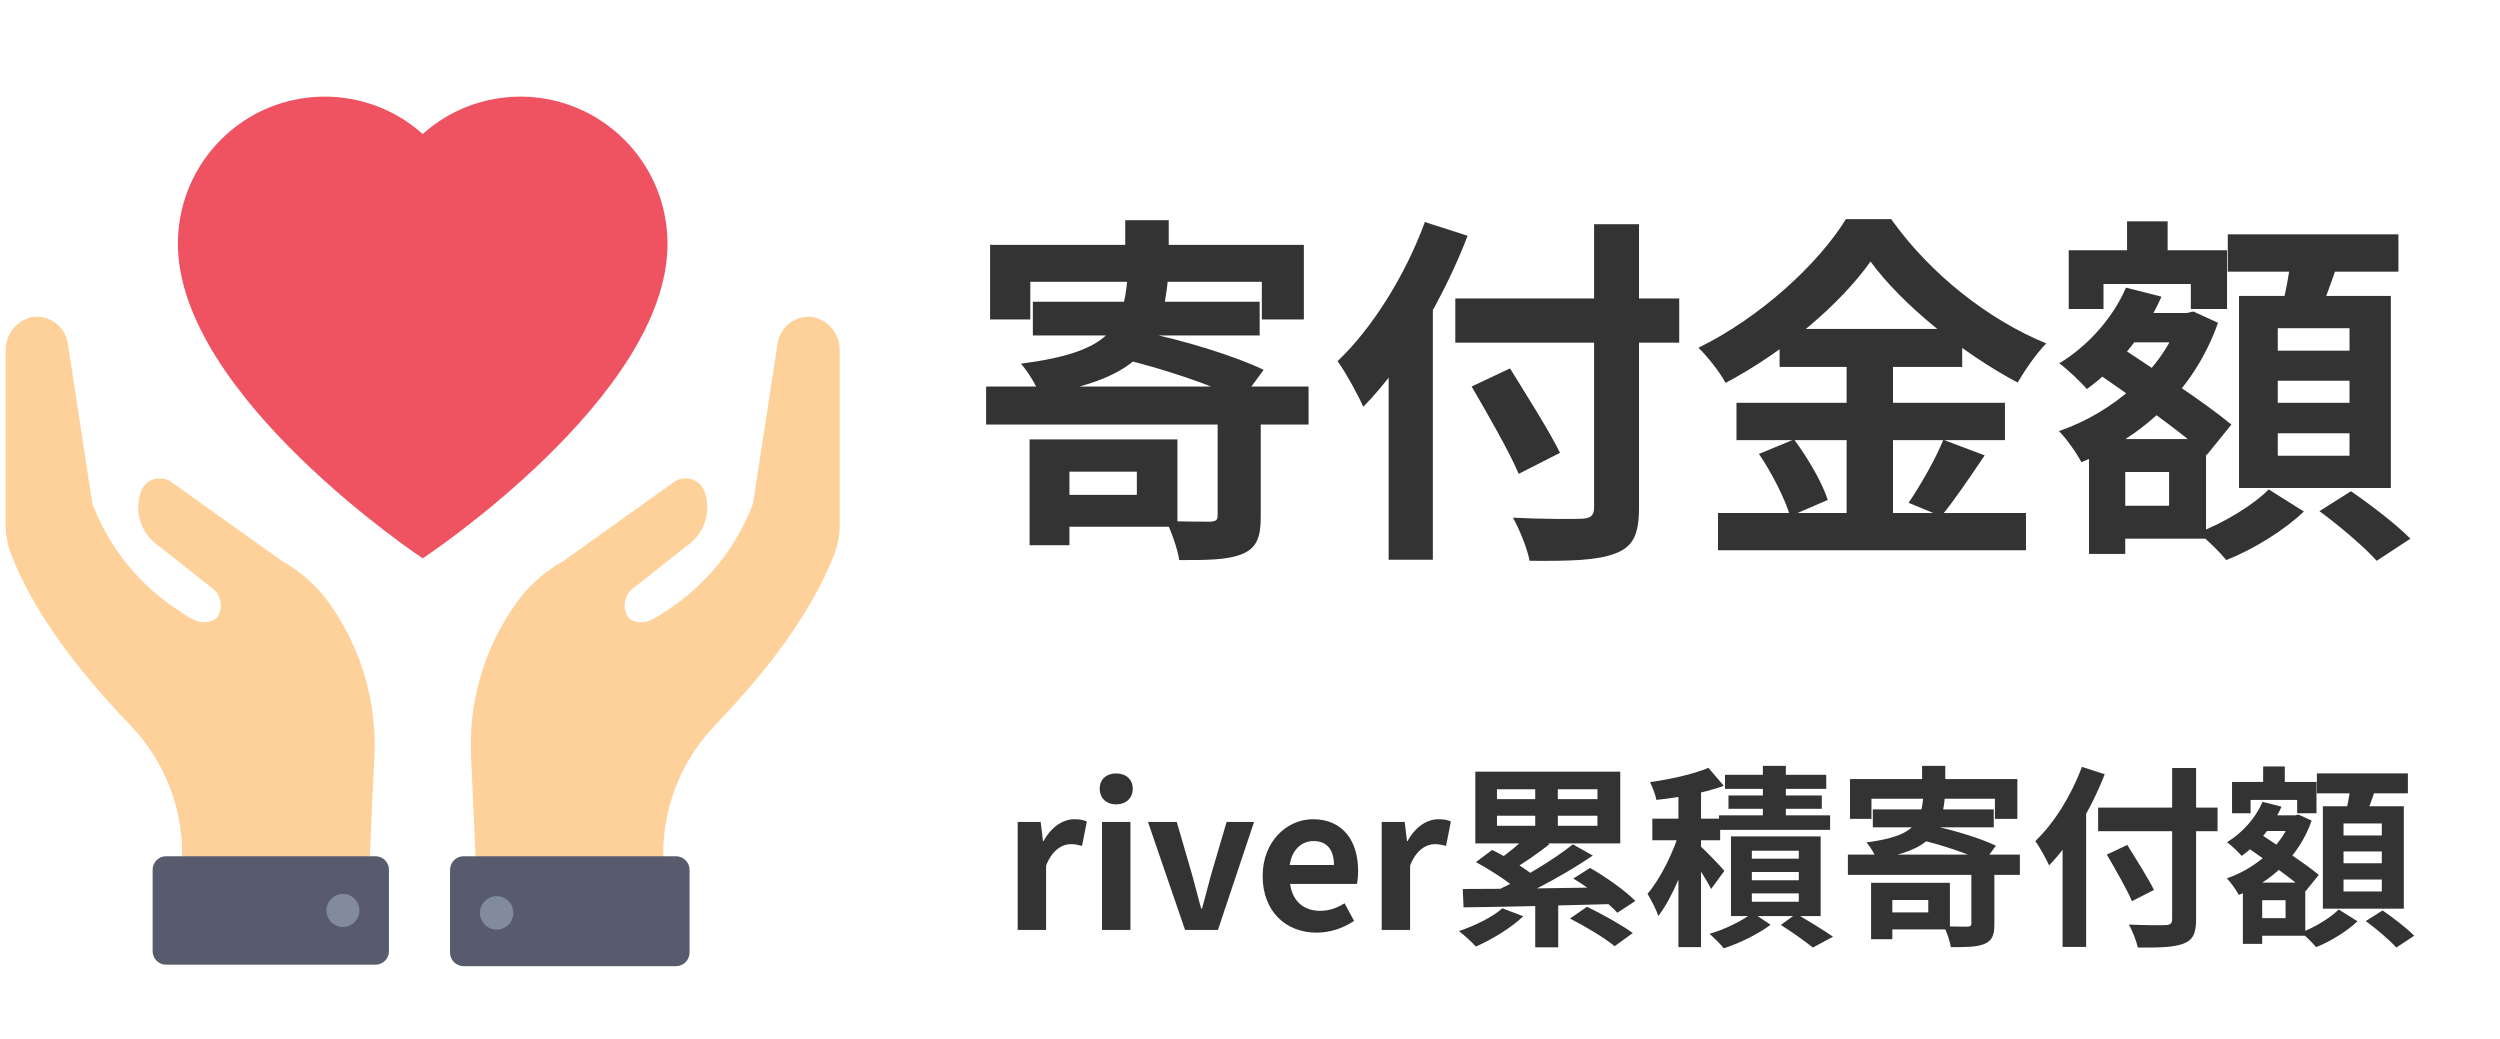 <svg width="207" height="86" viewBox="0 0 207 86" fill="none" xmlns="http://www.w3.org/2000/svg">
<path d="M93.17 18.234H96.77V22.344H93.17V18.234ZM81.98 20.274H107.96V26.454H104.48V23.334H85.31V26.454H81.98V20.274ZM85.52 24.984H104.3V27.774H85.52V24.984ZM93.35 23.094H96.71C96.17 28.524 94.55 31.344 86.09 32.694C85.82 31.914 85.1 30.744 84.53 30.114C91.88 29.154 92.96 27.234 93.35 23.094ZM92.93 29.724L94.67 27.504C97.88 28.134 102.29 29.484 104.63 30.624L102.8 33.114C100.64 31.974 96.26 30.504 92.93 29.724ZM81.65 32.004H108.35V35.154H81.65V32.004ZM100.82 34.194H104.39V42.774C104.39 44.514 104.06 45.384 102.8 45.894C101.6 46.374 99.92 46.374 97.64 46.374C97.49 45.414 97.01 44.064 96.56 43.134C98.03 43.194 99.74 43.194 100.22 43.194C100.67 43.164 100.82 43.074 100.82 42.684V34.194ZM85.25 36.384H88.55V45.144H85.25V36.384ZM86.81 36.384H97.49V43.614H86.81V40.974H94.13V39.054H86.81V36.384ZM120.5 24.714H139.04V28.374H120.5V24.714ZM131.99 18.564H135.71V42.054C135.71 44.334 135.17 45.294 133.73 45.834C132.26 46.404 129.98 46.464 126.65 46.434C126.47 45.444 125.81 43.824 125.27 42.864C127.61 42.984 130.22 42.984 130.94 42.954C131.69 42.924 131.99 42.714 131.99 42.024V18.564ZM121.85 32.004L125.03 30.504C126.38 32.694 128.27 35.664 129.17 37.494L125.75 39.234C124.97 37.404 123.2 34.314 121.85 32.004ZM114.98 27.054L118.61 23.424L118.64 23.484V46.344H114.98V27.054ZM117.98 18.384L121.52 19.524C119.51 24.744 116.27 30.234 112.88 33.684C112.49 32.784 111.41 30.804 110.75 29.904C113.63 27.174 116.36 22.794 117.98 18.384ZM154.88 21.654C152.39 25.164 147.8 29.094 142.88 31.704C142.43 30.864 141.41 29.544 140.63 28.794C145.79 26.274 150.62 21.774 152.84 18.144H156.59C159.83 22.704 164.66 26.484 169.43 28.434C168.56 29.334 167.72 30.564 167.06 31.674C162.47 29.244 157.46 25.194 154.88 21.654ZM147.35 27.234H162.47V30.384H147.35V27.234ZM143.78 33.354H166.01V36.444H143.78V33.354ZM142.25 42.474H167.75V45.564H142.25V42.474ZM152.9 28.494H156.74V44.004H152.9V28.494ZM145.64 37.584L148.55 36.384C149.69 37.914 150.89 39.984 151.34 41.394L148.22 42.744C147.83 41.364 146.72 39.174 145.64 37.584ZM160.91 36.414L164.33 37.704C163.1 39.534 161.78 41.484 160.73 42.744L158.03 41.634C158.99 40.224 160.25 38.034 160.91 36.414ZM175.13 25.914H181.1V28.344H175.13V25.914ZM176.12 18.324H179.48V23.004H176.12V18.324ZM174.59 36.354H182.66V44.604H174.59V41.874H179.6V39.084H174.59V36.354ZM171.29 20.724H184.4V25.584H181.4V23.514H174.17V25.584H171.29V20.724ZM172.97 36.354H175.97V45.864H172.97V36.354ZM180.5 25.914H181.07L181.61 25.794L183.65 26.724C181.67 32.394 177.29 36.234 172.34 38.274C171.95 37.524 171.11 36.324 170.48 35.694C174.95 34.164 179.03 30.654 180.5 26.424V25.914ZM176.03 23.814L178.97 24.564C177.62 27.654 175.25 30.444 172.79 32.214C172.31 31.644 171.17 30.564 170.51 30.084C172.88 28.644 174.95 26.334 176.03 23.814ZM173.36 30.684L175.25 28.524C178.19 30.474 182.6 33.354 184.76 35.154L182.72 37.674C180.68 35.814 176.39 32.784 173.36 30.684ZM184.46 19.404H198.59V22.494H184.46V19.404ZM188.6 31.524V33.354H194.54V31.524H188.6ZM188.6 35.874V37.734H194.54V35.874H188.6ZM188.6 27.174V29.034H194.54V27.174H188.6ZM185.39 24.504H197.96V40.404H185.39V24.504ZM189.74 21.054L193.67 21.504C193.07 23.334 192.35 25.224 191.84 26.484L188.84 25.914C189.2 24.504 189.59 22.494 189.74 21.054ZM187.85 40.524L190.76 42.354C189.17 43.884 186.56 45.504 184.34 46.374C183.8 45.714 182.78 44.724 182.03 44.094C184.19 43.284 186.65 41.754 187.85 40.524ZM192.05 42.324L194.66 40.674C196.28 41.784 198.47 43.464 199.58 44.604L196.79 46.434C195.8 45.324 193.7 43.524 192.05 42.324Z" fill="#333333"/>
<path d="M84.264 77V68.056H86.168L86.36 69.64H86.408C87.048 68.456 88.024 67.832 88.952 67.832C89.432 67.832 89.72 67.896 89.992 68.024L89.592 70.04C89.272 69.96 89.032 69.896 88.648 69.896C87.96 69.896 87.112 70.376 86.616 71.672V77H84.264ZM91.248 77V68.056H93.6V77H91.248ZM92.416 66.6C91.6 66.6 91.056 66.088 91.056 65.304C91.056 64.536 91.6 64.04 92.416 64.04C93.232 64.04 93.792 64.536 93.792 65.304C93.792 66.088 93.232 66.6 92.416 66.6ZM98.124 77L95.052 68.056H97.436L98.732 72.52C98.972 73.4 99.212 74.312 99.452 75.224H99.532C99.772 74.312 100.012 73.4 100.252 72.52L101.564 68.056H103.836L100.844 77H98.124ZM109.012 77.224C106.5 77.224 104.548 75.496 104.548 72.536C104.548 69.624 106.596 67.832 108.708 67.832C111.188 67.832 112.452 69.624 112.452 72.104C112.452 72.552 112.404 72.968 112.356 73.192H106.82C107.028 74.664 107.988 75.416 109.316 75.416C110.036 75.416 110.676 75.192 111.332 74.792L112.116 76.248C111.236 76.856 110.116 77.224 109.012 77.224ZM106.788 71.624H110.452C110.452 70.408 109.908 69.64 108.756 69.64C107.812 69.64 106.98 70.312 106.788 71.624ZM114.405 77V68.056H116.309L116.501 69.64H116.549C117.189 68.456 118.165 67.832 119.093 67.832C119.573 67.832 119.861 67.896 120.133 68.024L119.733 70.04C119.413 69.96 119.173 69.896 118.789 69.896C118.101 69.896 117.253 70.376 116.757 71.672V77H114.405ZM127.117 64.584H128.989V69.032H127.117V64.584ZM127.117 74.184H129.021V78.44H127.117V74.184ZM126.573 69.096L128.301 69.896C127.293 70.696 126.109 71.496 125.213 72.024L123.917 71.288C124.813 70.712 125.917 69.784 126.573 69.096ZM130.237 69.912L131.885 70.84C129.869 72.216 127.213 73.672 125.149 74.568L123.965 73.72C126.029 72.76 128.653 71.176 130.237 69.912ZM122.205 71.384L123.549 70.376C124.749 70.968 126.333 71.912 127.149 72.632L125.709 73.736C124.973 73.048 123.421 72.04 122.205 71.384ZM130.269 72.744L131.661 71.864C132.941 72.6 134.589 73.752 135.405 74.6L133.917 75.576C133.165 74.744 131.581 73.528 130.269 72.744ZM129.997 76.056L131.405 75.08C132.605 75.656 134.301 76.6 135.197 77.256L133.693 78.344C132.909 77.688 131.261 76.696 129.997 76.056ZM121.117 73.608C124.189 73.608 129.069 73.544 133.565 73.464L133.469 74.856C129.037 74.984 124.269 75.096 121.181 75.128L121.117 73.608ZM124.397 75.208L126.125 75.864C125.117 76.84 123.533 77.784 122.205 78.376C121.885 78.024 121.213 77.4 120.797 77.096C122.125 76.648 123.565 75.944 124.397 75.208ZM123.949 67.544V68.376H132.269V67.544H123.949ZM123.949 65.352V66.168H132.269V65.352H123.949ZM122.157 63.896H134.157V69.832H122.157V63.896ZM138.973 64.904H140.845V78.424H138.973V64.904ZM136.813 67.784H142.429V69.576H136.813V67.784ZM139.133 68.632L140.253 69.128C139.645 71.416 138.525 74.264 137.309 75.848C137.133 75.288 136.701 74.488 136.413 74.008C137.517 72.728 138.637 70.408 139.133 68.632ZM141.453 63.576L142.733 65.064C141.133 65.656 138.973 66.04 137.149 66.232C137.085 65.832 136.829 65.176 136.621 64.76C138.349 64.52 140.269 64.088 141.453 63.576ZM140.685 69.96C141.085 70.296 142.477 71.736 142.781 72.104L141.677 73.608C141.309 72.84 140.349 71.384 139.853 70.712L140.685 69.96ZM145.965 63.416H147.869V68.536H145.965V63.416ZM142.829 64.152H151.213V65.32H142.829V64.152ZM143.117 65.864H150.845V66.968H143.117V65.864ZM142.333 67.512H151.533V68.712H142.333V67.512ZM145.053 72.2V72.888H148.941V72.2H145.053ZM145.053 73.976V74.664H148.941V73.976H145.053ZM145.053 70.44V71.096H148.941V70.44H145.053ZM143.325 69.256H150.749V75.848H143.325V69.256ZM147.453 76.584L148.733 75.656C149.773 76.28 151.053 77.048 151.773 77.56L150.109 78.456C149.501 77.976 148.397 77.176 147.453 76.584ZM145.117 75.576L146.605 76.568C145.629 77.32 144.029 78.104 142.733 78.52C142.445 78.168 141.917 77.64 141.549 77.32C142.829 76.952 144.349 76.2 145.117 75.576ZM159.149 63.416H161.069V65.608H159.149V63.416ZM153.181 64.504H167.037V67.8H165.181V66.136H154.957V67.8H153.181V64.504ZM155.069 67.016H165.085V68.504H155.069V67.016ZM159.245 66.008H161.037C160.749 68.904 159.885 70.408 155.373 71.128C155.229 70.712 154.845 70.088 154.541 69.752C158.461 69.24 159.037 68.216 159.245 66.008ZM159.021 69.544L159.949 68.36C161.661 68.696 164.013 69.416 165.261 70.024L164.285 71.352C163.133 70.744 160.797 69.96 159.021 69.544ZM153.005 70.76H167.245V72.44H153.005V70.76ZM163.229 71.928H165.133V76.504C165.133 77.432 164.957 77.896 164.285 78.168C163.645 78.424 162.749 78.424 161.533 78.424C161.453 77.912 161.197 77.192 160.957 76.696C161.741 76.728 162.653 76.728 162.909 76.728C163.149 76.712 163.229 76.664 163.229 76.456V71.928ZM154.925 73.096H156.685V77.768H154.925V73.096ZM155.757 73.096H161.453V76.952H155.757V75.544H159.661V74.52H155.757V73.096ZM173.725 66.872H183.613V68.824H173.725V66.872ZM179.853 63.592H181.837V76.12C181.837 77.336 181.549 77.848 180.781 78.136C179.997 78.44 178.781 78.472 177.005 78.456C176.909 77.928 176.557 77.064 176.269 76.552C177.517 76.616 178.909 76.616 179.293 76.6C179.693 76.584 179.853 76.472 179.853 76.104V63.592ZM174.445 70.76L176.141 69.96C176.861 71.128 177.869 72.712 178.349 73.688L176.525 74.616C176.109 73.64 175.165 71.992 174.445 70.76ZM170.781 68.12L172.717 66.184L172.733 66.216V78.408H170.781V68.12ZM172.381 63.496L174.269 64.104C173.197 66.888 171.469 69.816 169.661 71.656C169.453 71.176 168.877 70.12 168.525 69.64C170.061 68.184 171.517 65.848 172.381 63.496ZM186.861 67.512H190.045V68.808H186.861V67.512ZM187.389 63.464H189.181V65.96H187.389V63.464ZM186.573 73.08H190.877V77.48H186.573V76.024H189.245V74.536H186.573V73.08ZM184.813 64.744H191.805V67.336H190.205V66.232H186.349V67.336H184.813V64.744ZM185.709 73.08H187.309V78.152H185.709V73.08ZM189.725 67.512H190.029L190.317 67.448L191.405 67.944C190.349 70.968 188.013 73.016 185.373 74.104C185.165 73.704 184.717 73.064 184.381 72.728C186.765 71.912 188.941 70.04 189.725 67.784V67.512ZM187.341 66.392L188.909 66.792C188.189 68.44 186.925 69.928 185.613 70.872C185.357 70.568 184.749 69.992 184.397 69.736C185.661 68.968 186.765 67.736 187.341 66.392ZM185.917 70.056L186.925 68.904C188.493 69.944 190.845 71.48 191.997 72.44L190.909 73.784C189.821 72.792 187.533 71.176 185.917 70.056ZM191.837 64.04H199.373V65.688H191.837V64.04ZM194.045 70.504V71.48H197.213V70.504H194.045ZM194.045 72.824V73.816H197.213V72.824H194.045ZM194.045 68.184V69.176H197.213V68.184H194.045ZM192.333 66.76H199.037V75.24H192.333V66.76ZM194.653 64.92L196.749 65.16C196.429 66.136 196.045 67.144 195.773 67.816L194.173 67.512C194.365 66.76 194.573 65.688 194.653 64.92ZM193.645 75.304L195.197 76.28C194.349 77.096 192.957 77.96 191.773 78.424C191.485 78.072 190.941 77.544 190.541 77.208C191.693 76.776 193.005 75.96 193.645 75.304ZM195.885 76.264L197.277 75.384C198.141 75.976 199.309 76.872 199.901 77.48L198.413 78.456C197.885 77.864 196.765 76.904 195.885 76.264Z" fill="#333333"/>
<path d="M30.984 62.887L30.6 71.365H15.07C15.249 67.199 13.728 63.138 10.855 60.115C6.368 55.451 2.842 50.756 0.952 45.98C0.618 45.123 0.454 44.208 0.472 43.288V28.939C0.487 27.636 1.405 26.517 2.681 26.249C4.078 26.054 5.376 27.007 5.61 28.397L7.645 41.699C9.049 45.407 11.622 48.556 14.974 50.673C15.84 51.266 16.801 51.923 17.907 51.218C18.459 50.5 18.39 49.484 17.747 48.846L13.212 45.256C11.762 44.32 11.108 42.536 11.608 40.885C11.825 39.988 12.728 39.437 13.625 39.654C13.834 39.704 14.032 39.795 14.206 39.92L23.341 46.443C24.952 47.339 26.335 48.595 27.38 50.114C29.989 53.843 31.259 58.344 30.984 62.887Z" fill="#FED19A"/>
<path d="M13.75 70.897H31.093C31.707 70.897 32.205 71.394 32.205 72.008V78.766C32.205 79.38 31.707 79.877 31.093 79.877H13.75C13.136 79.877 12.638 79.38 12.638 78.766V72.008C12.638 71.394 13.136 70.897 13.75 70.897Z" fill="#575B6D"/>
<path d="M28.394 76.753C29.148 76.753 29.76 76.142 29.76 75.387C29.76 74.633 29.148 74.021 28.394 74.021C27.639 74.021 27.027 74.633 27.027 75.387C27.027 76.142 27.639 76.753 28.394 76.753Z" fill="#828A9E"/>
<path d="M39.016 62.887L39.4 71.365H54.93C54.751 67.199 56.272 63.138 59.145 60.115C63.632 55.451 67.157 50.756 69.048 45.98C69.382 45.123 69.546 44.208 69.528 43.288V28.939C69.513 27.636 68.595 26.517 67.32 26.249C65.922 26.054 64.624 27.007 64.39 28.397L62.35 41.699C60.947 45.406 58.376 48.556 55.026 50.673C54.16 51.266 53.199 51.923 52.093 51.218C51.541 50.5 51.61 49.484 52.253 48.846L56.788 45.256C58.238 44.32 58.892 42.536 58.392 40.885C58.175 39.988 57.272 39.437 56.375 39.654C56.166 39.704 55.968 39.795 55.794 39.92L46.66 46.443C45.049 47.339 43.666 48.595 42.621 50.114C40.012 53.843 38.741 58.344 39.016 62.887Z" fill="#FED19A"/>
<path d="M38.389 70.897H55.969C56.591 70.897 57.096 71.401 57.096 72.023V78.874C57.096 79.496 56.591 80 55.969 80H38.389C37.767 80 37.263 79.496 37.263 78.874V72.023C37.263 71.401 37.767 70.897 38.389 70.897Z" fill="#575B6D"/>
<path d="M41.126 76.972C41.891 76.972 42.51 76.352 42.51 75.587C42.51 74.823 41.891 74.203 41.126 74.203C40.362 74.203 39.742 74.823 39.742 75.587C39.742 76.352 40.362 76.972 41.126 76.972Z" fill="#828A9E"/>
<path d="M43.093 8C40.106 7.999 37.224 9.102 35 11.096C29.992 6.619 22.303 7.049 17.826 12.056C15.829 14.29 14.727 17.182 14.731 20.178C14.731 32.792 35 46.232 35 46.232C35 46.232 55.3 32.837 55.269 20.178C55.264 13.455 49.816 8.007 43.093 8Z" fill="#EF5261"/>
</svg>
